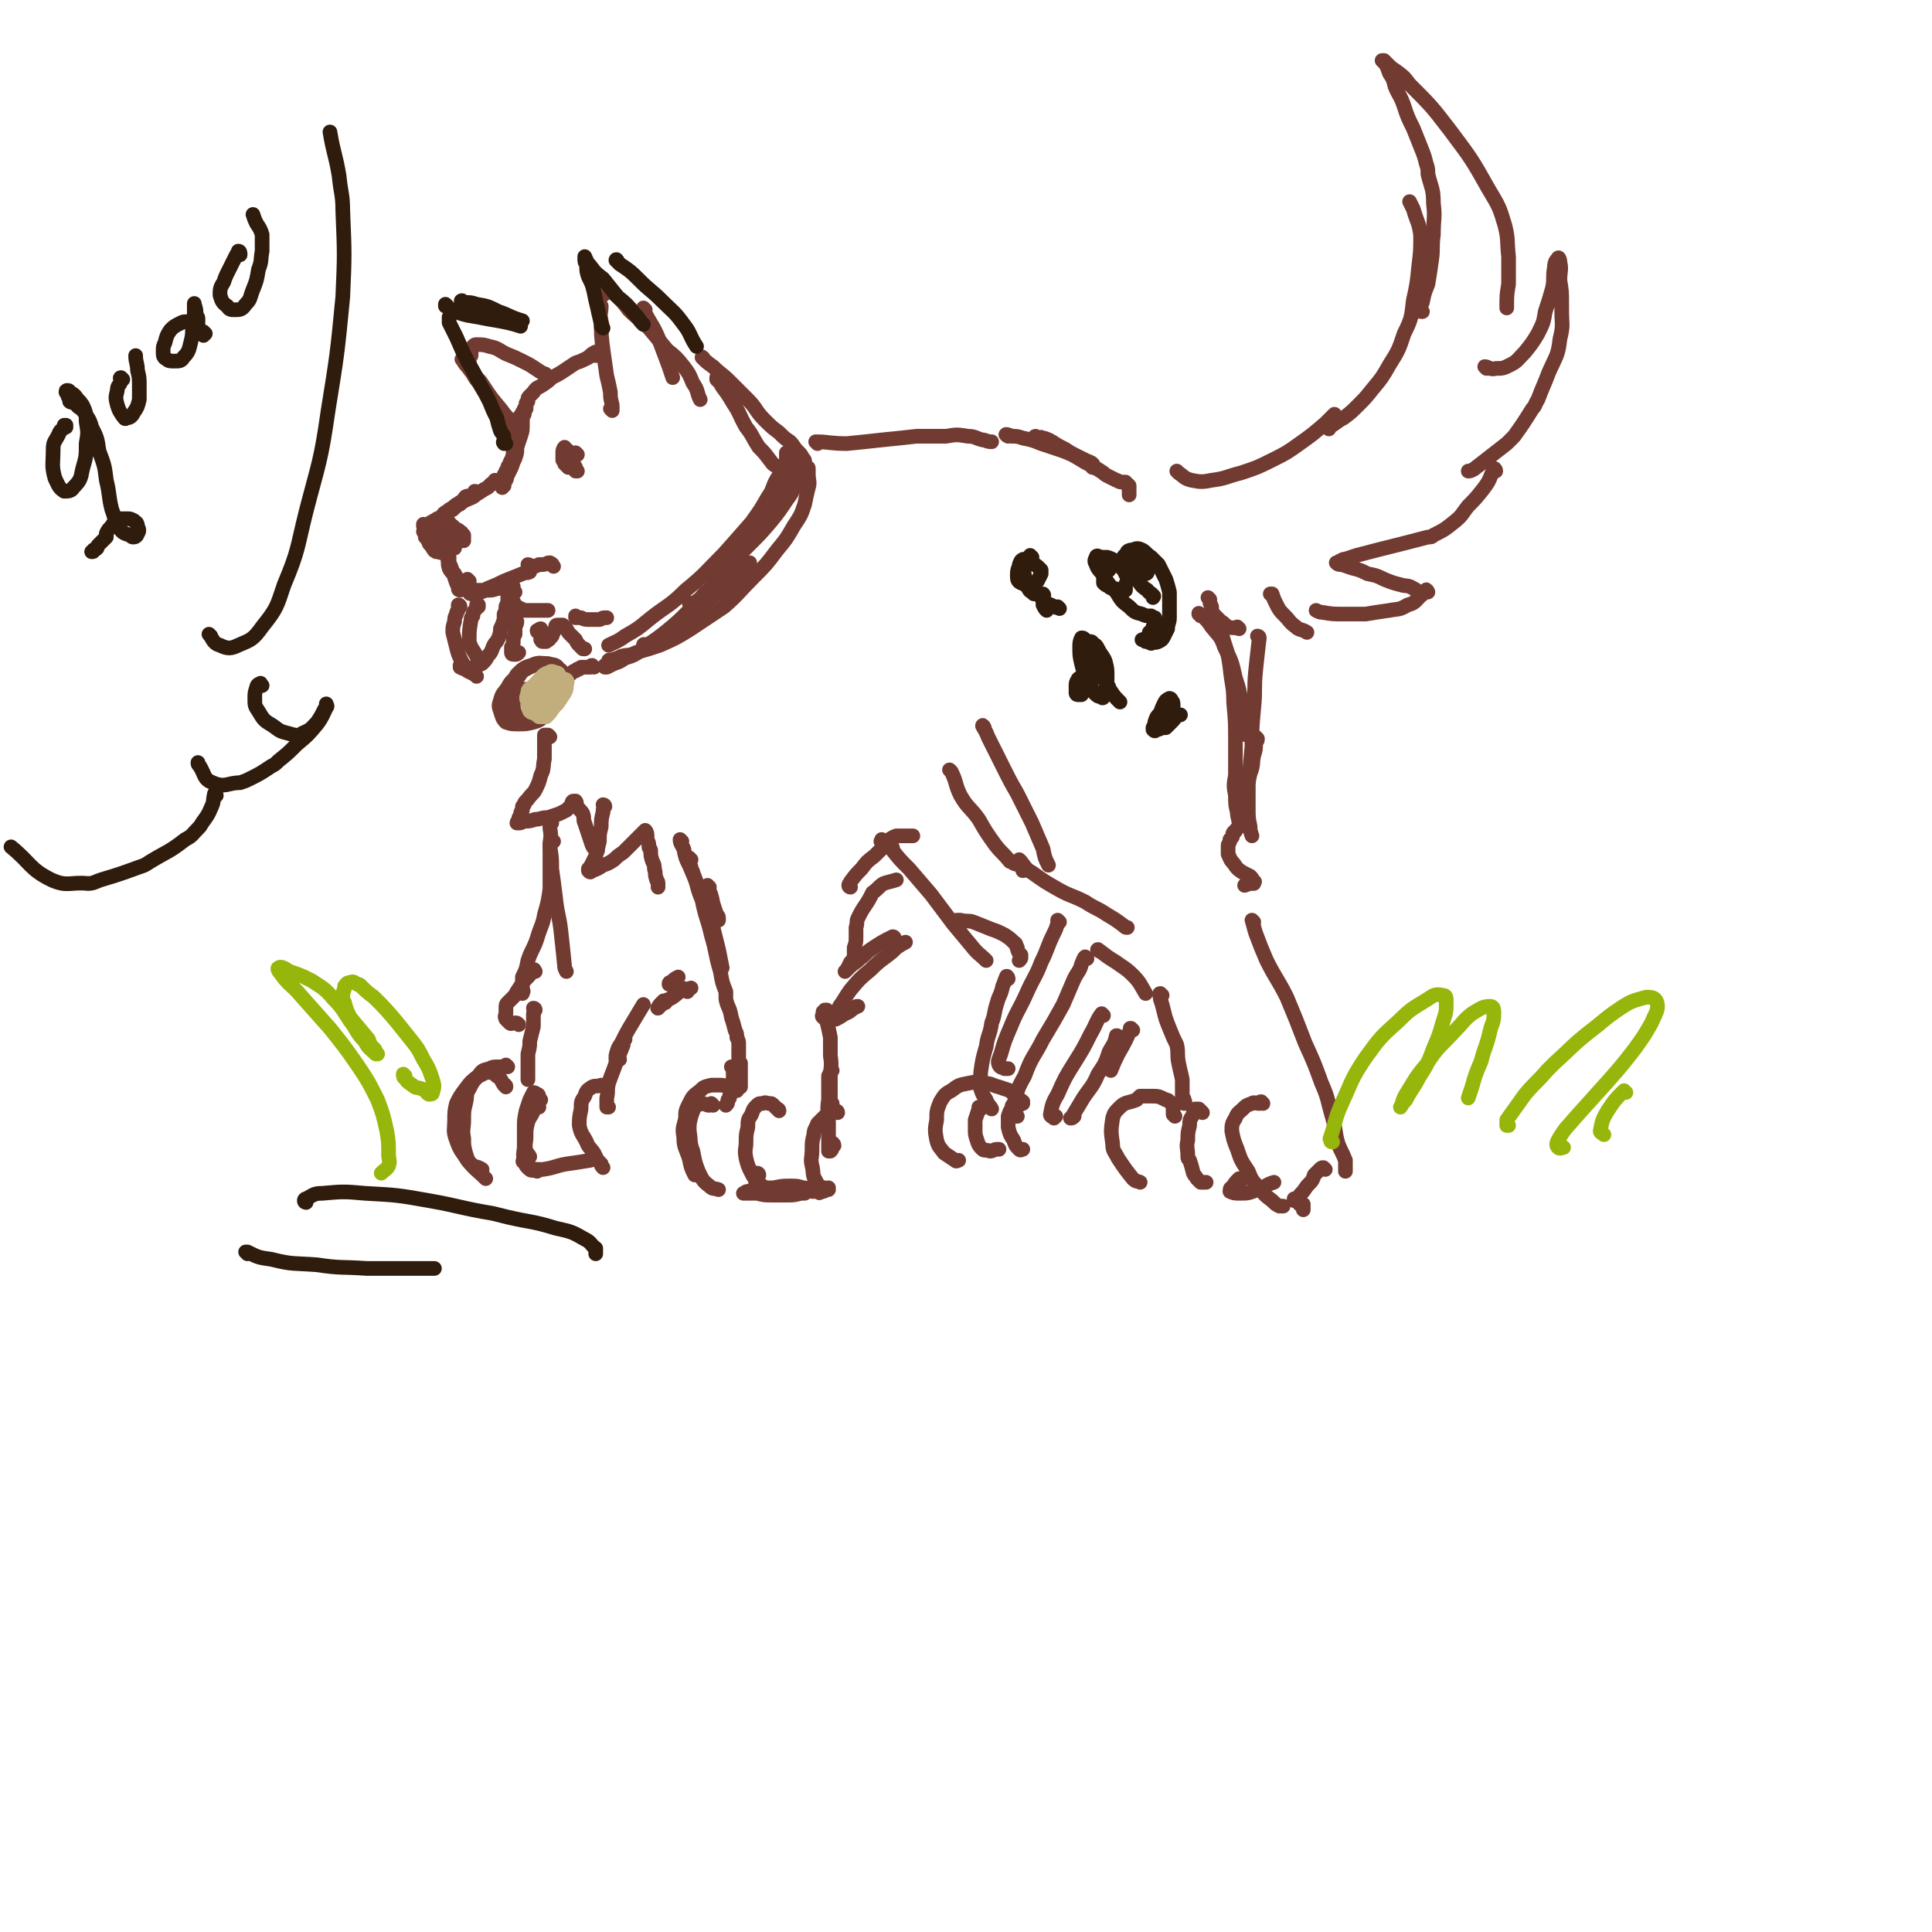 <svg viewBox='0 0 1054 1054' version='1.1' xmlns='http://www.w3.org/2000/svg' xmlns:xlink='http://www.w3.org/1999/xlink'><g fill='none' stroke='rgb(114,59,49)' stroke-width='8' stroke-linecap='round' stroke-linejoin='round'><path d='M325,194c0,0 -1,-1 -1,-1 0,0 0,0 0,0 1,0 1,0 2,-1 0,0 0,0 1,0 0,0 0,0 0,0 0,0 0,0 1,0 0,0 0,0 0,0 -1,0 -1,0 -1,0 -1,0 -1,0 -2,0 -2,1 -2,1 -4,3 -4,2 -4,2 -7,3 -3,2 -3,2 -6,4 -3,2 -3,2 -7,4 -2,2 -2,2 -5,4 -3,2 -3,1 -5,4 -1,1 -1,1 -2,2 -1,1 -1,1 -1,2 0,1 0,1 0,1 -1,1 -1,1 -1,1 0,1 0,1 0,1 0,0 0,0 0,1 0,0 0,0 0,1 0,0 0,0 -1,0 0,1 0,1 0,2 -1,0 -1,0 -1,1 -1,1 -1,1 -1,2 -1,1 -1,1 -1,1 -1,2 -1,2 -2,4 0,0 0,0 0,1 '/><path d='M285,228c-1,0 -1,-1 -1,-1 -1,0 0,1 0,2 0,3 -1,3 -1,5 0,3 0,3 -1,5 -1,3 -1,3 -2,6 0,3 0,3 -1,6 -1,1 -1,2 -1,3 0,0 -1,0 -1,1 0,1 0,1 -1,2 0,1 0,1 -1,2 '/><path d='M286,226c0,0 -1,-1 -1,-1 0,1 0,1 0,2 0,3 0,3 0,5 0,3 0,3 -1,6 -1,3 -1,3 -2,6 0,3 0,3 -1,6 -1,2 -1,2 -2,5 -1,2 -1,2 -2,4 -1,1 0,1 -1,3 -1,1 -1,1 -1,3 -1,0 -1,0 -1,1 0,0 0,0 0,0 '/><path d='M271,263c0,0 0,-1 -1,-1 0,0 0,1 0,1 -1,1 -1,1 -2,1 -1,1 -1,1 -2,2 -2,1 -2,1 -5,3 -2,1 -2,2 -5,3 -2,1 -3,1 -5,3 -2,1 -2,1 -4,3 -2,1 -2,1 -4,2 -1,1 -1,1 -2,2 0,0 -1,0 -1,1 0,0 0,0 -1,0 0,0 0,0 0,0 '/><path d='M260,269c0,0 0,-1 -1,-1 0,0 0,1 -1,2 -2,1 -2,0 -4,1 -1,1 -1,2 -3,3 -1,1 -2,1 -3,2 -2,2 -2,1 -4,3 -2,1 -2,1 -3,3 -1,1 -1,0 -2,1 -1,0 -1,0 -1,1 0,0 0,0 -1,0 0,0 0,0 0,0 -1,0 0,1 -1,1 0,0 0,0 0,0 -1,0 -1,0 -1,0 0,1 0,0 0,0 0,0 0,0 0,0 0,1 0,1 0,1 0,0 0,0 0,1 0,0 0,0 0,1 0,0 0,0 0,0 1,1 1,1 1,2 1,1 1,1 1,1 1,2 1,2 2,3 0,0 0,0 0,0 0,0 0,0 0,1 0,0 1,0 1,0 0,1 0,1 0,1 0,0 0,1 0,1 0,0 0,0 0,0 0,0 0,-1 0,-1 -1,-1 -1,-1 -1,-2 -1,-1 -1,-1 -2,-2 -1,-1 -1,-1 -2,-2 -1,-1 -1,-1 -2,-2 -1,-1 -1,-1 -1,-1 -1,-1 -1,-1 -1,-1 0,1 0,1 0,1 1,1 1,1 1,2 1,2 1,2 2,3 1,2 1,2 2,3 0,2 0,2 1,3 1,1 1,1 2,1 0,1 0,0 0,0 0,0 0,0 1,0 0,0 0,0 0,0 -1,-1 -1,-1 -1,-1 -1,-1 -1,-1 -2,-2 -1,-1 -1,-1 -2,-3 -1,-1 -1,-1 -2,-2 -1,-1 -1,-1 -1,-1 0,-1 0,-1 0,-1 -1,1 -1,1 -1,1 1,1 1,1 1,3 1,1 1,1 2,3 0,1 1,1 2,3 1,1 0,1 2,2 0,0 0,0 1,0 1,0 1,1 2,0 0,0 0,0 1,-1 0,-1 0,-1 0,-2 0,-2 0,-2 0,-3 -1,-2 0,-2 -1,-3 0,-2 0,-2 0,-4 -1,-1 -1,-1 -1,-2 -1,-1 -1,-1 -1,-2 0,0 0,0 0,0 0,0 0,0 0,0 0,0 0,1 1,1 1,1 1,1 2,3 1,1 0,1 1,2 1,1 1,1 2,2 0,1 0,1 1,1 0,1 0,1 0,1 0,0 0,0 0,0 0,0 0,0 0,0 0,0 0,0 0,-1 0,-1 0,0 -1,-1 0,-2 0,-2 -1,-4 0,-1 0,-1 -1,-3 0,0 0,0 0,-1 0,-1 0,-1 0,-1 0,0 0,1 0,1 1,1 1,1 2,1 1,1 1,2 2,2 1,1 1,1 2,2 1,0 1,0 2,1 0,1 1,0 1,1 0,0 0,0 1,1 0,0 0,0 0,1 0,0 0,0 0,0 0,1 0,1 0,1 0,0 0,0 0,1 -1,0 -1,0 -2,0 -1,1 -1,0 -2,1 -2,0 -2,0 -4,0 -1,0 -1,0 -2,0 -1,0 -1,-1 -2,0 0,0 0,0 -1,0 0,0 0,0 0,0 0,0 0,0 1,0 0,0 0,0 1,0 1,0 1,0 2,0 0,0 0,0 1,1 1,0 1,0 1,0 1,1 1,1 2,2 '/><path d='M245,299c0,0 -1,-1 -1,-1 0,0 0,1 0,1 1,2 0,2 0,4 1,2 1,2 1,4 1,2 1,2 2,5 1,3 1,3 2,6 1,2 1,2 1,3 0,1 1,1 1,1 '/><path d='M245,304c-1,-1 -1,-2 -1,-1 -1,0 0,0 0,1 1,3 0,3 1,6 1,2 1,2 3,3 1,2 1,2 3,4 2,1 2,1 4,2 '/><path d='M256,317c-1,0 -1,-1 -1,-1 0,0 0,0 0,0 0,1 0,2 0,3 0,1 0,1 0,1 0,1 0,1 0,1 1,1 2,1 3,1 1,0 1,0 3,0 3,0 3,0 6,0 3,0 3,-1 6,-1 2,0 2,0 4,0 1,0 1,0 1,0 1,-1 1,-1 2,-1 '/><path d='M257,324c0,0 -1,-1 -1,-1 0,0 0,1 1,1 1,0 1,0 2,0 4,-1 4,-1 7,-3 5,-2 5,-2 9,-4 5,-2 5,-2 10,-4 2,-1 2,0 4,-1 '/><path d='M289,309c0,0 -1,-1 -1,-1 0,0 1,0 2,1 2,0 2,0 4,-1 1,0 1,0 2,0 2,0 2,-1 4,-1 2,1 1,1 2,2 '/><path d='M334,224c0,0 -1,-1 -1,-1 0,0 1,0 1,1 0,0 0,0 0,0 0,-2 0,-2 0,-3 -1,-4 -1,-4 -1,-7 -1,-5 -1,-5 -2,-9 -1,-7 -1,-7 -2,-14 -1,-8 -1,-8 -1,-16 -1,-4 0,-4 0,-8 '/><path d='M329,161c0,0 -1,-1 -1,-1 0,0 0,1 1,0 0,0 0,-1 1,-1 1,-1 1,-1 2,0 2,0 2,1 4,2 4,4 4,4 7,8 5,5 6,5 11,10 5,6 5,6 10,12 5,4 5,4 9,9 3,4 3,4 5,9 3,4 2,5 4,9 '/><path d='M352,169c0,0 -1,0 -1,-1 0,0 0,1 0,1 4,8 5,8 8,15 3,8 3,8 6,16 1,3 1,3 2,6 '/><path d='M298,205c0,0 -1,-1 -1,-1 0,0 1,0 0,0 -2,-1 -2,-1 -5,-3 -3,-2 -3,-2 -7,-4 -4,-2 -4,-2 -9,-4 -4,-2 -4,-3 -9,-4 -3,-1 -4,-1 -7,-1 -1,0 -1,0 -2,1 -1,2 -1,2 -1,5 -1,1 -1,1 -1,2 0,1 0,1 0,2 1,3 0,3 2,6 2,4 3,4 6,8 4,5 4,5 9,11 3,4 3,4 7,8 1,2 1,2 3,3 '/><path d='M253,197c0,0 -1,-1 -1,-1 1,1 1,2 3,4 3,4 3,4 7,8 4,6 4,6 8,12 5,6 4,6 9,12 1,1 1,1 2,2 '/><path d='M315,248c0,0 -1,-1 -1,-1 0,0 0,1 0,1 -1,0 -1,0 -1,0 -1,1 -1,1 -1,2 0,1 0,1 0,2 1,2 1,1 2,3 0,1 0,1 0,2 0,0 0,0 1,0 0,0 0,0 0,0 -1,-1 -1,-1 -1,-1 -1,-2 -1,-2 -1,-3 -1,-2 -1,-2 -2,-4 0,-1 0,-1 -1,-3 -1,-1 -1,-1 -2,-1 0,-1 0,-1 0,-1 -1,1 -1,2 -1,3 0,2 0,2 0,3 0,1 0,1 0,1 1,1 1,1 1,2 1,0 1,0 1,1 0,0 0,0 1,0 0,1 0,1 0,1 0,0 0,0 1,0 0,0 0,0 0,-1 0,-1 0,-1 0,-2 0,-1 0,-1 0,-2 -1,-1 -1,-1 -1,-1 0,-1 0,-1 0,-1 0,1 0,2 0,3 1,1 1,2 1,3 1,1 1,1 2,2 '/><path d='M281,323c-1,0 -1,0 -1,-1 -1,0 0,1 0,1 0,0 0,0 -1,0 0,1 0,1 0,2 0,1 0,2 1,3 1,2 1,2 2,3 2,1 2,1 4,2 2,0 2,0 5,0 2,0 2,0 4,0 1,0 1,0 1,0 1,0 1,0 2,0 1,0 1,0 1,0 '/><path d='M282,339c0,0 -1,-1 -1,-1 0,0 1,1 1,1 0,2 -1,2 -1,3 0,2 0,2 0,4 -1,2 -1,2 -1,4 0,2 0,2 -1,3 0,2 0,2 0,3 0,0 0,1 1,1 0,0 0,0 1,0 1,0 1,0 2,-1 '/><path d='M294,345c0,0 -1,0 -1,-1 0,0 0,0 1,0 0,-1 1,-1 1,-1 0,0 0,1 0,1 0,1 0,1 0,3 0,1 0,1 0,2 0,0 0,0 0,0 1,0 0,1 1,1 1,0 1,0 2,0 1,-1 2,-1 2,-2 2,-1 1,-2 2,-3 0,-1 1,-1 1,-2 0,0 0,0 0,0 0,-1 0,-2 1,-2 0,0 0,0 0,0 1,0 1,0 1,0 1,0 1,0 2,0 1,1 1,1 2,2 1,2 1,2 2,3 1,1 1,1 3,3 1,2 1,2 2,3 1,1 1,1 2,2 1,0 1,0 1,0 '/><path d='M315,337c0,0 -1,-1 -1,-1 0,0 0,0 0,1 0,0 0,0 0,0 1,0 1,0 3,0 2,1 2,1 5,1 2,0 2,0 5,0 1,0 1,-1 3,-1 1,0 1,0 1,0 '/><path d='M392,207c0,0 -1,-1 -1,-1 0,0 0,1 0,1 2,2 2,2 3,4 3,4 3,4 6,9 4,6 3,6 7,13 4,5 3,5 7,11 3,3 3,3 6,7 1,1 1,2 3,3 1,1 1,0 2,1 '/><path d='M384,196c0,0 -1,-2 -1,-1 2,2 3,3 6,5 4,4 5,4 9,8 5,5 5,5 10,10 5,5 4,6 9,11 4,4 4,4 8,7 3,3 3,3 6,5 2,2 2,3 4,5 2,2 2,2 3,4 1,1 1,1 1,2 '/><path d='M446,242c0,0 -1,-1 -1,-1 7,0 8,1 17,1 10,-1 10,-1 19,-2 10,-1 10,-1 19,-2 8,0 8,0 16,0 6,-1 6,-1 12,0 4,0 4,1 8,2 2,0 2,1 5,1 '/><path d='M430,248c0,0 -1,-1 -1,-1 0,0 0,1 0,1 0,2 0,2 0,4 0,1 0,1 0,2 -3,4 -3,4 -5,7 -3,5 -2,6 -5,10 -4,7 -4,7 -9,14 -7,8 -7,8 -15,17 -10,10 -10,11 -21,20 -9,9 -10,8 -20,16 -6,5 -6,5 -13,9 -4,3 -5,3 -9,5 '/><path d='M440,255c0,-1 0,-1 -1,-1 0,0 1,0 1,1 1,0 1,0 1,1 0,2 0,2 0,3 0,3 1,4 0,7 -1,4 -1,4 -2,9 -2,6 -2,6 -6,12 -4,7 -4,7 -9,13 -6,8 -6,8 -13,15 -8,8 -8,9 -16,16 -9,6 -9,6 -18,12 -8,5 -8,5 -17,9 -6,2 -6,2 -13,4 -4,2 -4,1 -8,2 -2,1 -2,1 -5,2 -1,0 -1,0 -1,0 -1,0 -1,0 -1,1 '/><path d='M324,364c-1,0 -1,-1 -1,-1 -1,0 -1,1 -1,1 -1,0 -1,0 -2,0 -1,0 -1,0 -3,0 -1,1 -1,1 -1,1 -1,0 0,0 -1,0 0,0 0,0 -1,1 0,0 0,0 0,0 -1,0 -1,0 -2,1 -1,1 -1,1 -3,2 0,0 0,0 0,0 '/><path d='M299,363c0,0 -1,-1 -1,-1 0,0 0,0 0,1 0,0 0,0 -1,0 -1,0 -2,0 -3,0 -3,0 -3,0 -5,1 -4,2 -4,2 -6,5 -3,2 -4,2 -6,6 -2,3 -3,3 -4,7 -1,3 -1,3 0,6 1,3 1,4 3,6 3,1 3,1 7,1 4,0 4,0 8,-1 4,-1 4,-2 7,-4 3,-3 3,-3 5,-6 2,-3 3,-3 4,-7 1,-3 1,-4 0,-7 0,-3 0,-4 -2,-5 -2,-3 -3,-2 -6,-3 -4,0 -5,-1 -9,1 -4,1 -5,2 -8,5 -2,3 -2,4 -4,7 -1,4 -1,4 -1,7 0,4 0,4 2,7 1,2 2,2 5,2 3,1 3,1 7,1 2,0 3,0 5,-1 2,-1 2,-2 3,-4 1,-1 0,-2 0,-3 0,-3 0,-3 -1,-5 -1,-2 -1,-2 -3,-2 -3,-1 -4,-2 -7,-1 -3,0 -3,0 -5,3 -2,2 -2,2 -3,5 0,4 1,5 1,9 '/><path d='M331,364c0,0 0,-1 -1,-1 0,0 0,1 0,1 1,0 1,0 1,0 2,-1 2,-1 4,-2 3,-1 3,-1 6,-3 3,-1 4,-1 7,-3 5,-3 5,-3 10,-6 6,-5 6,-5 13,-10 7,-5 7,-5 13,-11 6,-4 6,-4 12,-9 4,-4 3,-4 7,-7 2,-2 2,-2 5,-4 0,-1 0,-1 1,-2 '/><path d='M352,353c0,-1 -1,-1 -1,-1 0,-1 1,0 2,0 6,-4 6,-4 11,-8 6,-5 6,-5 12,-11 7,-7 7,-7 13,-14 6,-8 6,-8 11,-15 5,-6 5,-6 9,-13 3,-5 3,-6 7,-11 2,-5 2,-5 5,-9 3,-4 3,-4 6,-8 2,-3 2,-3 4,-6 1,-2 2,-2 3,-4 1,-1 1,-1 2,-2 0,-1 0,-1 0,-1 0,0 0,-1 0,-1 1,0 1,1 1,1 0,1 0,1 -1,2 0,3 0,3 -1,5 0,4 0,4 -1,7 -2,5 -2,5 -5,9 -4,6 -4,6 -8,11 -6,7 -6,7 -12,13 -6,6 -6,6 -12,13 -2,1 -1,1 -3,3 -3,4 -3,4 -6,8 -1,1 -2,1 -3,2 -2,2 -2,3 -5,5 -1,1 -1,1 -2,1 -1,0 -1,0 -2,0 0,0 0,0 0,0 0,0 0,0 0,0 '/><path d='M251,331c0,0 0,-1 -1,-1 0,0 0,1 0,2 0,2 -1,1 -1,3 -1,2 -1,2 -1,4 -1,3 -1,3 -1,6 1,4 1,4 2,8 1,4 1,4 3,8 1,2 1,2 3,5 2,1 2,1 4,2 0,0 0,0 1,1 '/><path d='M278,327c0,0 0,-1 -1,-1 0,0 0,1 0,2 0,2 -1,2 -1,3 0,2 0,2 -1,4 0,1 0,1 0,3 0,0 0,0 0,0 -1,3 -1,3 -2,5 0,2 0,2 -1,5 -1,2 -1,2 -2,3 -2,3 -1,4 -4,7 -1,2 -1,2 -3,4 -2,1 -2,1 -5,2 -1,1 -2,1 -3,1 -2,0 -2,0 -4,-1 0,0 0,0 0,-1 '/><path d='M261,331c0,0 -1,-1 -1,-1 0,0 1,0 1,0 0,0 -1,0 -1,0 0,1 0,2 -1,3 -1,1 -1,2 -1,3 -1,1 -1,1 -1,2 -1,6 -1,6 -1,11 0,1 -1,1 0,1 1,4 2,4 4,8 '/><path d='M566,239c-1,0 -1,-1 -1,-1 -1,0 0,1 0,1 1,0 1,0 2,0 1,0 1,-1 1,0 2,0 2,0 4,1 1,0 1,1 2,1 3,2 3,2 7,4 3,2 3,2 7,4 2,1 2,1 4,2 2,1 3,1 4,2 1,1 0,1 0,2 '/><path d='M550,238c0,0 -2,-1 -1,-1 0,0 1,0 3,1 3,0 3,0 6,1 5,1 5,1 10,3 6,2 6,2 12,4 5,2 5,2 10,5 3,2 4,2 7,4 2,1 2,1 5,3 1,1 1,1 3,2 2,1 2,1 4,2 1,0 1,1 3,1 1,0 1,0 2,0 0,1 0,1 1,1 0,0 0,0 0,0 0,0 0,0 1,1 0,0 0,0 0,1 0,1 0,1 0,2 0,1 0,1 0,2 '/><path d='M300,402c0,0 -1,-1 -1,-1 0,0 0,1 0,0 0,0 -1,0 -1,0 0,0 0,0 0,0 -1,0 -1,0 -1,0 0,1 0,1 0,1 0,3 0,3 0,5 0,4 0,4 0,7 -1,5 0,5 -2,9 -1,4 -1,4 -3,8 -1,2 -2,2 -4,5 0,0 0,0 -1,1 -1,1 -1,1 -1,2 0,0 0,0 -1,1 0,1 0,1 0,2 -1,1 -1,1 -1,3 -1,1 -1,1 -1,2 0,1 0,1 0,1 -1,0 -1,1 -1,1 0,0 1,0 1,0 1,0 1,0 3,-1 3,0 3,0 6,-1 3,0 3,-1 7,-1 3,-1 3,-1 6,-2 2,-1 2,-1 4,-2 1,-1 1,-1 2,-2 0,0 0,0 1,-1 0,0 0,0 0,-1 0,0 0,-1 1,-1 0,0 0,0 1,0 1,1 0,2 1,3 1,2 2,2 3,4 1,3 0,3 1,5 1,3 1,3 2,6 1,3 1,3 2,6 1,2 1,2 3,3 '/><path d='M330,440c0,0 -1,-1 -1,-1 0,0 1,0 1,1 -1,1 -1,1 -1,3 -1,4 -1,4 -1,8 -1,4 -1,4 -1,8 -1,4 -1,4 -2,8 -1,2 -1,2 -2,4 -1,2 -1,2 -2,3 0,0 0,0 0,1 0,0 0,0 0,0 1,1 1,1 2,0 3,-1 3,-1 6,-3 3,-1 3,-1 6,-3 2,-2 2,-2 5,-4 2,-2 2,-2 4,-4 2,-2 2,-2 4,-4 1,-1 1,-1 3,-3 0,0 0,0 1,-1 0,0 0,0 0,0 1,1 1,2 1,3 0,1 0,1 0,2 1,2 1,2 1,4 0,1 1,1 1,2 0,3 0,3 1,6 1,2 1,2 1,4 1,3 0,3 1,5 0,2 1,1 1,3 0,1 0,1 0,2 '/><path d='M387,484c0,0 -1,0 -1,-1 0,0 0,1 0,1 2,4 2,4 3,9 1,3 1,3 2,6 1,1 1,1 1,2 0,1 0,1 0,1 '/><path d='M372,459c0,0 -1,-1 -1,-1 0,2 1,3 2,5 1,5 1,5 3,9 3,7 3,7 6,14 3,8 3,8 6,16 2,8 2,8 4,16 1,5 1,5 2,10 '/><path d='M377,469c0,0 -1,-1 -1,-1 0,2 0,3 1,5 0,2 1,2 1,3 3,8 2,8 5,15 2,10 3,10 5,19 3,10 2,10 5,20 1,6 1,6 3,11 0,2 0,2 0,4 1,5 2,4 3,10 1,3 1,3 2,7 1,2 1,2 1,4 1,2 1,2 1,4 0,2 0,2 0,4 0,1 0,1 0,2 0,1 0,1 0,1 0,1 0,1 0,1 0,1 0,1 1,2 0,1 0,1 0,2 0,1 0,1 0,2 0,1 0,1 0,2 0,1 0,1 0,2 0,2 0,2 0,3 0,1 0,1 0,2 0,0 0,0 0,0 0,0 0,0 0,0 0,0 0,0 0,0 -1,0 -1,0 -1,0 -1,0 -1,0 -1,0 '/><path d='M400,583c0,0 -1,-1 -1,-1 0,0 1,0 1,1 0,2 0,2 0,4 0,2 0,2 -1,5 0,2 0,2 0,4 -1,1 -1,1 -1,3 -1,1 -1,1 -1,2 0,1 0,1 -1,2 '/><path d='M402,595c0,-1 -1,-1 -1,-1 -2,-1 -2,0 -3,-1 -2,0 -2,-1 -5,-1 -3,0 -3,0 -5,0 -4,1 -4,1 -6,3 -4,3 -4,3 -6,7 -2,4 -2,4 -2,8 -1,5 -2,5 -1,10 0,6 1,6 3,12 1,5 1,5 3,9 '/><path d='M389,603c0,0 0,0 -1,-1 0,0 -1,1 -1,1 -2,0 -2,-1 -4,-1 -2,1 -3,0 -4,2 -1,2 -1,2 -2,5 -1,4 -1,4 -1,8 1,5 0,6 2,11 1,5 1,6 3,11 2,4 2,5 6,8 2,2 2,1 5,2 '/><path d='M425,606c0,0 0,-1 -1,-1 -1,-1 -1,-1 -2,-2 -1,-1 -1,-1 -2,-1 -2,0 -2,-1 -4,0 -2,0 -2,0 -3,1 -2,2 -2,2 -3,5 -2,3 -2,3 -2,7 -1,4 -1,4 -1,8 0,4 -1,4 0,9 1,4 1,4 3,8 1,2 1,2 3,4 1,2 1,2 3,3 0,1 0,0 0,1 1,0 1,0 1,1 '/><path d='M414,641c0,0 0,-1 -1,-1 0,0 1,0 1,1 0,1 -1,1 -1,2 -1,2 -1,2 0,3 0,2 1,2 2,3 1,1 1,1 2,2 '/><path d='M457,607c0,-1 -1,-1 -1,-1 -1,0 -1,0 -2,0 -2,2 -2,1 -4,3 -2,2 -2,2 -4,4 -1,3 -2,3 -2,6 -1,4 -1,4 -1,8 0,5 -1,5 0,9 1,4 0,5 2,8 1,2 1,2 3,4 1,0 1,0 2,0 1,1 1,1 2,1 0,0 0,-1 0,-1 0,0 0,0 0,0 0,1 0,1 -1,1 0,0 0,0 -1,0 0,0 0,1 -1,1 0,0 0,0 -1,0 -1,1 -1,1 -1,0 -2,0 -2,0 -4,0 -2,-1 -2,-2 -5,-2 -3,-1 -3,-1 -7,-1 -4,0 -4,0 -9,1 -4,0 -4,0 -9,1 -2,0 -2,0 -5,1 -1,0 -1,0 -2,1 0,0 -1,0 0,0 1,0 1,0 2,0 3,0 3,0 5,0 4,1 4,1 8,1 4,0 4,0 9,0 3,0 3,0 7,-1 1,0 1,0 2,0 '/><path d='M455,625c0,-1 -1,-2 -1,-1 0,0 0,0 0,1 0,2 0,2 -1,3 0,0 -1,0 -1,0 0,-3 0,-4 0,-7 0,-4 0,-4 0,-9 0,-6 -1,-6 0,-12 0,-7 0,-7 0,-13 1,-2 1,-2 2,-3 '/><path d='M454,602c0,0 -1,-1 -1,-1 0,-2 0,-2 0,-4 0,-5 0,-5 0,-9 0,-6 1,-6 0,-12 0,-5 0,-5 0,-10 -1,-5 -1,-5 -2,-9 0,-2 0,-2 0,-5 0,0 0,-1 0,-1 0,0 -1,0 -1,0 0,0 0,1 0,1 -1,0 -1,0 -1,0 0,0 0,1 0,1 0,1 -1,1 0,2 0,0 1,1 2,1 2,0 2,0 5,0 2,-1 2,-1 5,-3 3,-1 3,-2 5,-3 1,-1 1,-1 2,-1 '/><path d='M458,553c0,0 -1,0 -1,-1 0,0 0,1 0,1 1,-2 0,-2 1,-4 3,-4 3,-5 6,-9 5,-6 5,-6 11,-11 6,-6 6,-5 12,-10 1,-1 1,-1 2,-2 3,-2 3,-2 5,-3 '/><path d='M488,512c0,0 0,-1 -1,-1 -6,3 -6,3 -12,7 -3,2 -3,3 -6,5 -3,3 -3,2 -6,5 -1,1 -1,1 -2,2 0,0 0,0 0,0 0,0 0,0 1,-1 1,-2 1,-2 2,-4 1,-1 1,-1 2,-3 0,-3 0,-3 0,-5 1,-3 1,-3 1,-6 0,-2 0,-2 0,-5 1,-3 0,-3 1,-5 2,-4 2,-4 4,-7 2,-3 2,-3 4,-7 3,-2 3,-3 6,-5 3,-1 4,-1 7,-2 '/><path d='M464,484c0,0 -1,0 -1,-1 0,-1 1,-1 1,-2 3,-4 3,-4 6,-7 3,-4 3,-4 7,-7 3,-3 3,-3 6,-6 2,-1 2,-1 3,-2 '/><path d='M482,459c0,0 -1,-1 -1,-1 0,0 0,1 0,1 0,0 -1,0 0,0 0,0 1,0 2,0 3,-1 3,-2 6,-3 3,0 3,0 7,0 1,0 1,0 2,0 '/><path d='M301,449c0,0 -1,-1 -1,-1 0,1 0,2 0,4 1,5 0,5 0,10 1,6 1,6 1,12 1,7 1,7 2,15 1,10 2,10 3,19 1,9 1,9 2,19 0,1 0,1 1,3 '/><path d='M302,459c-1,0 -1,-1 -1,-1 -1,0 0,0 0,0 -1,2 -1,2 -1,3 0,2 0,2 0,5 0,4 0,4 0,8 0,6 0,6 0,11 -1,7 -1,7 -3,14 -1,6 -2,6 -4,13 -2,6 -3,6 -5,12 -1,5 -1,5 -3,9 0,3 0,3 0,5 0,1 0,1 0,2 1,1 0,1 0,2 '/><path d='M292,530c0,0 -1,-1 -1,-1 0,0 1,0 0,0 -2,3 -2,3 -5,6 -2,3 -2,3 -4,6 -1,2 -1,2 -3,4 -1,1 -1,1 -2,2 -1,1 -1,1 -1,3 0,1 0,1 0,3 0,1 -1,1 0,3 1,1 1,1 2,2 1,1 1,0 3,0 1,0 1,0 2,1 0,0 0,0 0,0 '/><path d='M292,551c0,0 0,-1 -1,-1 0,1 1,2 0,3 0,4 0,4 0,7 -1,4 -1,4 -2,8 0,3 0,3 -1,7 0,2 0,2 0,5 0,2 0,2 0,4 0,2 0,2 0,5 '/><path d='M277,582c0,0 -1,-1 -1,-1 0,0 1,1 1,1 -2,0 -3,0 -5,0 -3,0 -3,0 -5,1 -4,1 -4,1 -6,4 -3,3 -3,3 -5,7 -2,3 -1,4 -2,8 -1,4 -1,4 -1,9 0,5 -1,5 0,10 0,4 0,4 1,8 1,3 1,4 3,6 2,2 3,1 6,3 '/><path d='M295,600c-1,0 -1,0 -1,-1 0,0 0,0 0,0 0,-1 0,-2 -1,-2 -1,-1 -2,-1 -2,-1 -1,2 -1,2 -2,4 -1,3 -1,3 -2,6 -1,5 -1,5 -1,9 0,5 0,5 0,10 0,4 -1,4 0,8 1,3 1,3 3,5 1,1 2,0 4,1 '/><path d='M331,593c0,0 -1,-1 -1,-1 -1,0 -1,0 -1,0 -1,1 -1,0 -1,0 -3,1 -3,0 -5,1 -3,2 -3,2 -4,5 -2,3 -2,3 -2,7 -1,5 -1,5 -1,9 1,5 2,5 4,9 1,3 2,3 4,6 1,2 1,2 2,4 1,1 1,1 2,2 0,1 0,1 1,2 '/><path d='M287,634c-1,0 -1,-1 -1,-1 -1,0 -1,1 0,1 1,2 1,2 2,3 4,1 4,1 8,1 7,-1 7,-2 13,-3 7,-1 7,-1 13,-2 '/><path d='M332,604c0,0 -1,0 -1,-1 0,0 0,1 0,1 1,0 1,0 0,-1 0,-2 0,-2 0,-4 1,-4 0,-4 1,-8 2,-6 2,-5 4,-11 2,-5 2,-5 4,-10 0,-2 0,-2 1,-3 '/><path d='M338,578c0,0 -1,-1 -1,-1 0,0 0,0 0,0 0,1 -1,1 -1,1 0,0 0,-1 0,-2 1,-4 1,-4 3,-7 3,-6 3,-6 6,-11 3,-5 3,-5 6,-10 '/><path d='M363,547c0,0 -1,-1 -1,-1 0,0 0,1 0,1 -1,1 -1,1 -2,2 -1,1 -2,1 -1,1 0,-1 1,-2 2,-3 3,-2 3,-1 6,-3 3,-2 3,-3 6,-4 2,-1 2,0 4,-1 '/><path d='M375,541c-1,-1 -1,-1 -1,-1 -1,-1 -2,-1 -3,-1 -1,0 -1,-1 -2,-1 -2,-1 -2,0 -3,-1 0,0 -1,0 -1,0 0,-1 0,-1 1,-1 2,-2 2,-2 4,-3 '/><path d='M643,258c0,0 -1,-1 -1,-1 0,0 0,0 1,1 3,2 3,3 7,4 5,1 6,1 11,0 8,-1 8,-2 16,-4 9,-3 9,-3 17,-7 8,-4 8,-4 15,-9 7,-5 7,-5 14,-11 2,-2 2,-2 5,-5 '/><path d='M725,234c-1,-1 -2,-1 -1,-1 0,-1 1,0 1,0 4,-2 4,-3 8,-5 4,-3 4,-3 8,-7 4,-4 4,-4 8,-9 5,-6 5,-6 9,-13 5,-8 5,-8 8,-17 4,-8 4,-9 5,-18 2,-9 2,-9 3,-19 1,-8 1,-8 1,-17 -1,-7 -2,-7 -4,-14 -1,-2 -1,-2 -2,-4 '/><path d='M776,170c-1,0 -2,0 -1,-1 0,-2 0,-2 1,-4 1,-5 1,-5 3,-10 1,-6 1,-6 2,-13 1,-7 0,-7 1,-14 0,-9 1,-9 0,-17 0,-8 -1,-8 -3,-16 0,-3 0,-3 -1,-6 -1,-4 -1,-4 -3,-9 -2,-5 -2,-5 -4,-10 -3,-6 -3,-6 -5,-12 -2,-6 -3,-6 -5,-11 -1,-4 -1,-4 -3,-7 -1,-3 -1,-3 -2,-5 -1,-1 -1,-1 -1,-1 0,-1 -1,-1 -1,-1 0,0 1,0 1,0 1,1 1,1 2,2 2,2 2,2 5,4 4,3 4,3 7,7 12,12 12,12 22,25 12,16 12,16 21,32 6,10 6,10 9,20 2,8 1,8 2,17 0,7 0,7 0,15 -1,6 -1,6 -1,13 '/><path d='M811,201c0,0 -1,-1 -1,-1 2,0 3,2 6,1 4,0 4,0 8,-2 4,-2 4,-3 8,-7 4,-5 4,-5 7,-10 3,-6 3,-6 4,-12 2,-6 2,-6 4,-13 1,-5 0,-6 1,-11 0,-3 1,-4 2,-5 0,-1 1,0 1,2 1,4 0,5 0,10 1,6 1,6 1,13 0,2 0,2 0,4 0,7 1,7 -1,15 -1,9 -2,9 -6,18 -3,8 -3,7 -6,15 -2,3 -1,3 -3,5 -5,8 -5,8 -10,15 -2,2 -2,2 -4,4 -9,7 -9,7 -18,14 -2,1 -2,1 -3,1 '/><path d='M816,257c0,-1 -1,-2 -1,-1 -1,0 0,1 -1,2 -2,5 -2,5 -5,9 -4,5 -4,5 -8,9 -4,5 -3,5 -8,9 -5,4 -5,4 -11,7 -1,1 -1,1 -3,1 -19,5 -20,5 -39,10 -3,1 -3,1 -6,2 -2,0 -2,1 -3,1 -1,1 -1,1 -2,1 0,0 0,0 0,0 1,1 1,1 3,1 3,1 3,1 6,2 4,1 4,1 8,3 5,1 5,1 9,3 5,2 5,2 9,3 3,1 4,0 7,2 2,1 2,1 3,3 '/><path d='M779,323c0,0 -1,-2 -1,-1 -2,1 -1,2 -3,3 -3,3 -3,4 -7,5 -5,3 -5,2 -10,3 -7,1 -7,1 -13,2 -6,0 -6,0 -13,0 -5,0 -5,0 -11,-1 -1,0 -1,0 -3,-1 '/><path d='M694,325c0,0 0,-1 -1,-1 0,0 1,0 1,0 1,3 1,3 2,5 2,4 2,4 5,7 3,3 2,3 6,6 2,2 3,1 6,3 '/><path d='M676,343c0,0 -1,-1 -1,-1 0,0 1,1 1,1 -3,-1 -3,0 -6,-1 -2,-1 -2,-2 -4,-3 -2,-2 -2,-2 -4,-4 -1,-2 -1,-2 -1,-4 -1,-2 -1,-2 -1,-4 0,0 0,0 -1,-1 '/><path d='M655,336c0,-1 -1,-1 -1,-1 0,-1 0,0 0,0 1,1 2,0 2,1 3,3 3,3 5,6 4,5 5,5 7,11 4,8 4,8 6,17 2,6 2,6 3,12 1,7 1,7 2,14 0,2 0,2 1,5 '/><path d='M667,344c-1,0 -2,-2 -1,-1 0,3 1,4 2,8 2,6 2,6 3,13 1,10 2,10 2,19 1,11 1,11 1,22 0,9 0,9 0,18 -1,5 -1,6 0,11 0,5 0,5 1,9 0,3 1,4 1,7 1,0 1,0 1,0 '/><path d='M686,403c0,0 -1,0 -1,-1 0,0 1,1 1,1 0,1 0,1 -1,2 0,4 0,4 -1,7 -1,5 0,5 -2,10 -1,5 -2,4 -3,9 -1,3 0,3 -1,6 0,1 0,1 0,2 '/><path d='M687,348c0,0 0,-1 -1,-1 0,0 1,0 1,1 -1,8 -1,9 -2,18 -1,10 0,10 -1,20 -1,11 -1,11 -1,21 -1,11 -1,11 -2,21 0,7 0,7 0,14 0,4 0,4 1,9 0,2 0,2 1,5 '/><path d='M681,446c0,0 0,-1 -1,-1 0,0 0,1 0,1 -1,2 -1,2 -3,4 -1,1 -1,1 -3,3 0,1 0,0 -1,1 -1,1 0,2 -1,3 0,0 0,0 -1,1 0,1 0,1 -1,3 0,2 0,2 0,4 0,0 0,0 0,1 1,2 1,3 3,5 2,3 2,3 5,5 2,1 2,1 4,2 1,1 1,1 2,3 0,0 1,0 0,0 0,0 0,0 0,1 -3,0 -2,0 -5,1 0,0 0,0 0,0 '/><path d='M519,421c0,0 0,0 -1,-1 0,0 1,1 1,1 3,6 2,7 5,13 4,7 5,6 10,13 4,7 4,7 9,14 4,5 4,4 8,9 1,0 1,0 2,1 2,1 3,0 4,2 1,0 1,1 1,2 '/><path d='M537,397c0,0 -1,-2 -1,-1 1,2 2,3 3,6 4,8 4,8 8,16 4,8 4,8 8,15 4,8 4,8 8,16 3,7 3,7 6,14 1,5 1,5 3,9 '/><path d='M557,470c0,0 -1,-1 -1,-1 3,3 3,5 7,7 7,5 7,5 14,9 7,4 7,3 15,7 6,4 6,3 12,7 5,3 5,3 9,6 1,1 1,1 2,1 '/><path d='M600,519c0,0 -2,-1 -1,-1 4,3 5,4 10,7 4,3 5,3 9,7 4,4 4,5 7,10 '/><path d='M634,543c-1,0 -1,-1 -1,-1 -1,0 0,1 0,3 1,3 1,3 2,7 1,4 1,4 3,9 2,5 2,5 4,9 1,5 0,5 1,10 1,5 1,4 2,9 0,3 0,3 0,6 0,2 0,2 0,3 0,1 0,1 0,2 0,0 0,0 0,0 0,0 0,0 0,0 0,0 0,0 0,0 1,0 1,-1 1,0 0,0 0,0 0,1 1,0 0,0 0,1 '/><path d='M641,609c0,0 -1,-1 -1,-1 0,0 0,0 0,0 0,-1 0,-2 0,-3 0,-2 0,-2 -1,-3 -2,-2 -2,-2 -3,-2 -4,-2 -4,-2 -8,-2 -3,0 -3,0 -6,0 -1,1 -1,1 -2,2 -5,2 -6,1 -9,4 -3,3 -3,3 -4,6 -1,7 -1,7 0,14 0,4 1,4 3,8 4,6 4,6 8,11 2,2 2,1 4,2 '/><path d='M656,607c0,0 -1,-1 -1,-1 0,0 0,0 0,0 -1,-1 -1,-1 -1,-1 -1,0 -1,0 -2,0 -1,1 -1,1 -1,3 -2,3 -2,3 -2,6 -1,4 -1,4 -1,8 -1,4 0,4 0,9 0,1 0,1 1,2 1,3 1,3 2,7 1,2 1,1 2,3 1,1 1,1 2,2 1,0 2,0 3,0 '/><path d='M689,602c0,0 -1,-1 -1,-1 -1,0 -1,1 -1,1 -2,0 -3,-1 -4,0 -3,1 -3,1 -5,3 -2,2 -3,2 -4,5 -2,3 -2,4 -2,7 1,5 1,5 3,10 2,6 2,6 6,12 2,5 2,5 6,9 3,4 3,4 7,7 2,2 2,2 4,3 1,0 1,0 2,0 '/><path d='M677,644c0,0 0,-1 -1,-1 -2,2 -2,2 -4,5 -1,0 -1,1 -1,2 2,1 3,1 5,1 5,0 5,0 10,-2 2,0 2,0 3,-1 3,-2 3,-2 6,-3 '/><path d='M684,503c0,0 -1,-1 -1,-1 1,3 1,4 2,7 3,8 3,8 6,15 5,10 6,10 11,20 5,12 5,12 10,25 5,11 5,11 9,22 4,9 3,9 6,19 2,7 1,7 3,14 2,5 2,4 4,9 0,3 0,3 0,6 '/><path d='M723,638c0,0 -1,-1 -1,-1 -1,0 -1,0 -2,1 -1,1 -1,1 -3,3 -1,3 -1,3 -3,5 -2,2 -2,3 -4,5 -1,1 -1,1 -2,3 -1,0 -1,0 -2,0 0,0 0,0 0,1 '/><path d='M710,657c0,0 -1,0 -1,-1 0,0 0,1 0,1 1,0 1,0 1,0 1,0 1,0 1,0 0,0 0,0 0,1 0,0 0,0 0,1 0,1 0,1 0,1 '/><path d='M487,463c0,-1 -1,-2 -1,-1 0,0 0,1 1,2 4,5 4,5 9,10 6,7 6,7 12,14 6,8 6,8 12,16 5,6 5,6 10,12 4,5 4,4 8,8 '/><path d='M523,503c0,0 -1,-1 -1,-1 0,0 1,0 2,0 4,1 4,0 7,1 5,2 5,2 10,4 3,1 3,1 7,3 3,2 3,2 5,4 2,1 1,2 2,3 0,1 0,1 1,3 0,0 0,0 1,1 0,1 0,1 0,1 0,1 0,1 -1,2 0,0 0,0 0,0 '/><path d='M550,534c0,-1 -1,-2 -1,-1 -1,2 -1,3 -2,5 -1,5 -2,5 -3,9 -2,6 -1,6 -3,11 -1,7 -2,6 -3,13 -2,7 -2,7 -3,14 0,4 -1,4 0,9 1,3 1,3 3,6 1,3 2,3 3,5 '/><path d='M535,605c0,0 0,-1 -1,-1 0,0 0,1 0,1 -1,3 -1,3 -2,6 0,2 0,3 0,5 0,3 0,3 1,6 1,3 1,3 3,5 1,1 2,0 4,1 2,0 2,-1 4,-1 0,0 0,0 1,0 '/><path d='M558,602c0,0 -1,-1 -1,-1 0,0 1,0 1,0 -1,-1 -2,-1 -3,-2 -2,-2 -2,-2 -4,-4 -3,-1 -3,-1 -6,-2 -4,-1 -4,-2 -8,-2 -4,-1 -4,-1 -9,0 -5,1 -5,1 -9,4 -4,2 -4,3 -6,6 -2,5 -2,5 -2,10 -1,5 -1,6 0,11 1,4 2,4 4,7 3,2 3,2 6,4 1,1 1,0 2,0 '/><path d='M556,603c0,0 -1,0 -1,-1 0,0 1,1 1,1 0,0 0,-1 -1,-1 -1,0 -1,0 -1,0 -2,1 -2,1 -2,3 -1,1 -1,1 -2,4 0,3 0,3 0,6 1,4 1,4 3,7 1,3 1,3 3,5 1,1 1,0 2,0 '/><path d='M578,503c0,0 -1,-1 -1,-1 0,0 0,1 0,2 -1,3 -1,3 -2,5 -4,8 -3,8 -7,16 -3,8 -4,8 -8,17 -4,9 -5,9 -9,19 -3,7 -3,7 -5,14 -1,3 -2,4 -1,6 1,2 2,1 3,2 1,0 1,0 2,0 '/><path d='M593,523c0,0 -1,-1 -1,-1 -1,1 -1,2 -2,4 -1,4 -2,4 -4,8 -3,7 -3,7 -6,14 -5,9 -5,9 -11,19 -5,10 -6,9 -10,20 -4,7 -4,8 -6,16 -1,2 -1,3 -1,5 1,1 2,1 3,1 '/><path d='M602,554c0,0 -1,-1 -1,-1 -3,4 -3,6 -6,11 -4,8 -4,8 -9,16 -5,8 -5,8 -9,17 -3,5 -3,6 -4,11 0,1 1,1 2,2 0,0 0,-1 1,-1 '/><path d='M610,566c0,0 -1,-1 -1,-1 0,0 1,0 0,0 -1,5 -2,5 -4,9 -2,6 -2,6 -6,12 -3,7 -4,7 -8,13 -3,5 -3,5 -6,10 0,1 0,1 -1,1 0,0 0,0 0,0 1,0 1,0 2,-1 '/><path d='M618,562c-1,-1 -1,-1 -1,-1 -1,0 0,0 0,0 -3,7 -3,7 -7,14 -2,4 -2,4 -4,9 '/><path d='M276,593c0,-1 0,-1 -1,-1 0,0 0,0 0,0 -2,-3 -1,-3 -4,-5 -1,-1 -2,-2 -4,-2 -3,0 -3,1 -6,2 -4,3 -4,3 -7,7 -3,4 -3,4 -5,8 -1,4 -1,5 -1,9 0,5 -1,6 1,11 2,6 3,6 6,11 5,6 5,5 10,10 '/><path d='M294,604c-1,0 -1,-1 -1,-1 -1,1 -1,2 -2,3 -1,3 -2,3 -3,6 -1,4 -1,4 -1,8 0,4 -1,4 0,8 0,1 1,1 2,3 '/></g>
<g fill='none' stroke='rgb(194,174,124)' stroke-width='8' stroke-linecap='round' stroke-linejoin='round'><path d='M302,376c0,0 -1,-1 -1,-1 0,0 0,0 0,0 0,0 0,-1 -1,-1 0,-1 -1,-1 -1,-1 0,0 0,0 0,0 -1,0 -1,0 -2,1 0,1 0,1 -1,3 0,1 0,1 1,2 0,0 1,0 1,0 2,0 2,0 3,-1 1,0 0,-1 1,-1 1,-1 1,-1 1,-1 1,-1 1,-1 1,-1 -1,0 -1,0 -2,-1 -1,0 -1,0 -3,-1 -1,0 -1,0 -2,0 -2,0 -1,1 -2,2 -2,2 -2,2 -3,4 -1,3 -1,3 -1,6 0,2 0,2 1,3 0,2 1,2 2,3 1,0 1,0 2,0 1,0 1,0 2,0 2,-2 2,-2 4,-5 2,-2 2,-2 3,-5 1,-3 1,-3 1,-5 0,-1 0,-2 -1,-3 0,-1 -1,-1 -2,-1 -2,-1 -3,-1 -5,-1 -2,1 -2,1 -5,2 -2,1 -2,1 -3,2 -2,1 -2,2 -2,3 -1,3 -1,3 0,5 0,2 0,3 1,5 1,1 2,1 4,1 2,1 2,1 4,0 2,-2 2,-3 4,-5 2,-3 2,-3 3,-6 1,-2 1,-2 1,-5 1,-2 1,-3 0,-4 0,-2 -1,-2 -2,-2 -2,-1 -2,-1 -4,0 -3,1 -3,2 -5,4 -2,2 -2,2 -4,5 -1,2 -1,2 -2,5 0,2 0,3 1,5 0,1 1,2 3,2 2,1 3,1 6,0 3,-1 3,-2 6,-4 2,-3 2,-3 4,-6 1,-2 1,-2 1,-4 0,-1 1,-2 0,-3 -1,-1 -2,0 -3,-1 -3,0 -3,0 -5,1 -3,1 -3,2 -5,5 -1,3 -2,3 -2,7 -1,3 0,3 0,7 '/></g>
<g fill='none' stroke='rgb(48,28,12)' stroke-width='8' stroke-linecap='round' stroke-linejoin='round'><path d='M276,242c-1,0 -1,-1 -1,-1 -1,0 0,1 0,1 0,-1 0,-2 0,-3 0,-2 -1,-2 -2,-4 -1,-3 -1,-3 -2,-7 -2,-4 -2,-4 -4,-9 -2,-4 -2,-4 -5,-9 -3,-6 -3,-6 -7,-13 -3,-6 -3,-6 -6,-13 -2,-4 -2,-4 -4,-8 0,-1 0,-2 0,-3 '/><path d='M244,167c0,0 -1,-1 -1,-1 0,0 0,1 0,1 2,1 2,2 4,2 4,2 4,2 8,3 6,1 6,1 11,2 6,1 6,1 11,2 4,1 4,1 7,2 '/><path d='M253,165c-1,0 -2,-1 -1,-1 0,0 0,0 1,1 4,0 4,0 7,1 6,1 6,1 12,4 6,2 6,3 13,5 '/><path d='M329,179c0,0 0,0 -1,-1 0,0 1,-1 0,-1 -1,-5 -1,-4 -2,-9 -1,-4 -1,-4 -2,-9 -1,-4 -1,-4 -3,-8 -1,-3 -1,-3 -1,-7 -1,-1 -1,-1 -1,-3 0,0 0,-1 0,-1 1,2 1,3 3,5 3,4 3,4 7,7 4,5 4,5 8,10 5,4 5,4 9,9 3,3 2,3 5,6 '/><path d='M337,143c0,-1 -1,-2 -1,-1 1,0 1,1 2,2 6,4 6,4 11,9 6,6 6,5 12,11 6,6 7,6 12,13 4,5 3,6 7,12 '/><path d='M605,311c0,0 -1,-1 -1,-1 0,0 0,1 0,1 0,2 -1,2 -2,3 0,2 0,2 0,4 1,1 1,1 3,2 1,1 1,1 3,1 2,1 2,1 3,1 1,0 2,0 3,0 0,-1 0,-2 0,-3 1,-2 1,-2 1,-4 -1,-2 -1,-2 -2,-4 -2,-2 -2,-2 -4,-4 -2,-2 -2,-2 -5,-3 -2,0 -2,0 -4,0 -1,-1 -2,-1 -2,0 -1,2 -1,2 0,4 1,3 2,3 4,6 3,5 3,5 7,9 3,5 3,5 7,8 3,3 3,3 7,4 2,1 2,1 5,1 0,1 0,1 1,1 0,0 1,0 1,0 0,1 0,1 0,1 0,2 0,2 -1,4 0,2 -1,2 -2,3 0,2 0,2 -1,3 -1,0 -1,0 -2,1 0,0 -1,0 -1,0 0,0 0,0 0,0 1,0 1,0 2,0 0,0 0,0 0,1 1,0 1,0 3,1 0,0 0,0 0,0 2,-1 2,0 4,-1 2,-1 2,-1 3,-3 1,-2 1,-2 2,-4 0,-3 1,-3 1,-6 0,-3 0,-3 0,-7 0,-3 0,-3 0,-7 -1,-4 -1,-4 -2,-7 -2,-4 -2,-4 -4,-8 -2,-2 -2,-2 -4,-4 -3,-2 -3,-3 -5,-4 -2,-1 -3,-1 -5,0 -1,0 -2,0 -3,1 -1,2 -1,2 -1,4 0,2 -1,2 0,4 1,1 2,2 4,3 2,1 2,1 5,1 1,0 1,0 2,0 0,0 1,0 1,-1 0,-1 0,-1 -1,-2 -1,-1 -1,-1 -2,-3 -3,-2 -3,-1 -6,-3 -1,-1 -1,-1 -3,-1 0,0 -1,0 -1,1 1,3 1,3 3,6 2,4 2,4 5,7 2,3 2,3 5,5 1,2 2,1 3,3 1,0 0,1 0,1 0,0 0,0 0,0 '/><path d='M563,304c0,0 -1,0 -1,-1 0,0 0,1 0,1 -1,0 -1,0 -2,1 -2,0 -2,0 -3,1 -1,2 -1,2 -1,3 -1,2 -1,3 -1,5 0,2 0,3 2,4 2,1 3,1 5,1 2,0 2,-1 4,-2 1,-2 1,-2 2,-4 0,-1 0,-1 0,-2 -1,-1 -1,-1 -2,-2 -1,-1 -2,-1 -3,-2 -1,0 -2,-1 -3,0 -1,0 -1,1 -1,2 0,3 -1,3 0,5 0,4 0,4 2,7 1,2 1,1 3,3 '/><path d='M578,332c0,0 0,0 -1,-1 0,0 -1,1 -1,0 -2,0 -2,-1 -3,-1 -2,-1 -2,-1 -3,-2 -1,-1 -1,-1 -1,-1 0,0 0,0 0,0 -1,-1 -1,-1 -1,-1 0,-1 0,-1 0,-1 1,0 1,0 1,-1 0,0 0,0 0,0 1,1 0,1 0,2 0,2 0,2 0,4 1,2 1,2 2,3 '/><path d='M597,359c0,0 -1,-1 -1,-1 0,0 0,0 0,1 -1,3 -1,3 -2,6 -1,2 -1,2 -2,5 -1,2 -1,2 -2,4 0,1 0,1 0,1 0,1 1,1 1,0 2,0 2,-1 3,-2 2,-1 2,-1 2,-3 1,0 1,-1 1,-1 -1,0 -1,0 -2,0 -2,0 -2,0 -3,0 -1,0 -1,0 -2,0 -1,1 -2,1 -2,2 -1,1 -1,2 -1,3 0,2 0,2 0,4 0,0 0,1 1,1 1,0 1,0 2,0 2,-3 2,-3 3,-6 1,-4 1,-4 2,-7 0,-4 0,-4 0,-8 0,-3 0,-3 -1,-6 0,-2 -1,-2 -2,-3 -1,-1 -1,-1 -2,-1 -1,2 -1,3 -1,5 0,4 0,5 1,9 1,4 1,4 3,9 2,4 2,4 4,7 2,2 2,2 4,2 0,1 1,1 1,0 1,-2 1,-2 1,-4 1,-4 1,-4 1,-7 0,-4 0,-4 -1,-8 -1,-3 -2,-3 -4,-7 -1,-2 -1,-2 -3,-3 0,-1 -1,-1 -1,-1 -1,2 -1,3 0,6 2,5 2,5 4,9 1,1 1,1 2,2 2,4 2,4 4,8 0,1 0,1 1,2 2,3 2,3 5,6 '/><path d='M639,386c0,-1 -1,-1 -1,-1 -1,0 -1,0 -1,0 -1,1 -1,1 -2,2 -1,1 -2,1 -2,2 -2,2 -2,2 -3,5 0,1 0,1 -1,3 0,1 0,1 0,1 1,1 1,1 2,0 1,0 1,0 3,-1 1,-1 1,-1 2,-1 1,-1 1,-1 2,-2 1,-2 1,-2 2,-5 0,-2 0,-2 0,-4 0,-2 0,-2 -1,-3 0,-1 -1,-1 -1,-1 -2,1 -2,1 -3,3 -1,2 -1,2 -2,5 -1,3 -1,3 -1,6 0,1 0,2 1,2 1,0 2,0 3,0 2,-2 2,-2 4,-4 1,-1 1,-2 3,-3 0,0 0,0 1,0 '/><path d='M143,374c-1,-1 -1,-2 -1,-1 -1,0 -2,1 -2,2 -1,3 -1,3 -1,6 0,4 0,4 2,7 3,5 3,5 8,8 4,3 4,3 8,4 4,1 5,2 8,0 5,-2 5,-3 8,-6 2,-3 2,-3 4,-7 1,-1 1,-1 1,-3 0,0 0,0 0,0 0,1 1,1 0,2 -2,4 -2,5 -5,9 -5,6 -5,6 -11,11 -5,5 -5,5 -10,9 -2,2 -2,2 -4,3 -6,4 -6,4 -12,7 -2,1 -2,1 -5,2 -7,0 -8,3 -15,0 -5,-2 -4,-4 -7,-9 -1,-1 -1,-1 -1,-2 '/><path d='M115,347c0,0 -1,-1 -1,-1 2,2 2,5 6,6 4,2 6,2 10,0 7,-3 8,-3 13,-10 8,-10 8,-11 12,-23 8,-19 7,-20 12,-40 7,-27 8,-27 12,-55 5,-31 5,-31 8,-62 1,-23 1,-23 0,-47 0,-9 -1,-9 -2,-19 -2,-12 -3,-12 -5,-24 '/><path d='M118,434c0,-1 -1,-1 -1,-1 0,0 0,0 0,0 -1,4 0,4 -2,8 -2,5 -3,5 -6,10 0,0 0,0 -1,1 -3,3 -3,4 -7,6 -9,7 -9,6 -19,12 -3,2 -3,2 -6,3 -11,4 -11,4 -21,7 -3,1 -4,2 -7,2 -10,-1 -11,2 -20,-2 -12,-6 -11,-9 -22,-18 '/><path d='M36,233c0,0 -1,-1 -1,-1 0,0 1,0 1,0 -2,3 -3,2 -4,5 -2,4 -3,4 -3,8 0,8 -1,9 1,16 2,4 2,5 5,7 2,0 4,0 5,-2 4,-4 4,-5 5,-10 2,-7 2,-7 2,-14 1,-6 1,-6 0,-12 0,-4 0,-5 -2,-9 -2,-3 -2,-2 -4,-5 -1,-1 -1,-1 -3,-2 0,-1 -1,-1 -1,-1 -1,0 -1,0 -1,1 1,1 1,1 1,2 1,2 1,2 1,3 1,1 2,0 3,1 2,3 3,2 5,5 2,3 3,4 4,8 3,6 3,6 4,13 3,8 3,8 4,16 2,8 1,8 3,16 2,5 1,5 4,10 2,3 3,3 6,4 1,1 1,1 2,1 1,0 2,-1 2,-2 1,-1 1,-2 0,-4 0,-2 -1,-2 -2,-3 -2,-1 -2,-1 -3,-1 -3,0 -3,0 -5,0 -1,1 -1,0 -1,1 -2,1 -2,1 -3,3 -2,2 -2,2 -3,4 0,1 0,1 0,2 -2,2 -2,2 -4,4 -1,1 -1,1 -1,2 -1,1 -1,1 -2,1 0,1 0,1 -1,1 '/><path d='M67,207c0,0 -1,-1 -1,-1 -1,0 0,1 0,2 -1,3 -2,2 -2,5 -1,4 -1,4 0,8 1,3 1,3 3,6 1,1 1,2 2,1 2,0 3,-1 4,-3 2,-3 2,-3 3,-7 0,-4 0,-4 0,-8 0,-4 0,-4 -1,-8 0,-4 -1,-4 -1,-8 '/><path d='M105,176c0,-1 -1,-1 -1,-1 0,0 0,0 0,0 -3,1 -3,0 -5,1 -4,2 -4,2 -6,4 -2,3 -2,3 -3,7 -1,2 -1,2 -1,5 0,2 0,3 2,4 1,1 2,1 4,1 3,0 4,0 5,-2 3,-3 3,-4 4,-8 1,-4 1,-4 1,-9 1,-4 1,-4 1,-8 0,-2 0,-2 0,-4 0,0 0,-1 0,0 1,3 1,3 1,7 1,0 1,0 1,1 0,2 0,2 0,4 1,2 1,3 2,4 0,0 1,-1 1,-1 1,1 0,1 0,2 0,0 0,0 1,-1 '/><path d='M131,139c0,0 0,0 -1,-1 0,0 1,1 1,1 0,-1 0,-2 -1,-2 0,1 0,1 -1,2 -2,4 -2,4 -4,8 -2,4 -2,4 -3,7 -2,3 -2,4 -2,7 1,3 1,4 4,6 1,2 2,2 4,2 3,0 4,0 6,-3 3,-3 2,-3 4,-8 2,-5 2,-5 3,-11 2,-5 1,-5 2,-10 0,-4 0,-5 0,-9 -1,-3 -1,-3 -3,-6 -1,-2 -1,-2 -2,-5 '/><path d='M167,656c0,0 -1,0 -1,-1 0,0 0,-1 1,-1 4,-2 4,-3 9,-3 11,-1 12,-1 23,0 18,1 18,1 35,4 17,3 17,4 35,7 4,1 4,1 8,2 13,3 13,2 26,6 9,2 9,2 16,6 4,2 3,3 6,5 0,1 0,1 0,2 0,1 0,1 0,1 '/><path d='M135,684c0,-1 -1,-1 -1,-1 0,0 0,0 1,0 6,3 6,3 13,4 12,3 12,2 25,3 13,2 13,1 27,2 12,0 12,0 24,0 6,0 6,0 13,0 '/></g>
<g fill='none' stroke='rgb(150,182,11)' stroke-width='8' stroke-linecap='round' stroke-linejoin='round'><path d='M221,587c0,0 -1,-1 -1,-1 0,1 0,2 1,2 1,2 1,2 4,4 2,2 3,1 5,2 3,1 2,2 4,3 1,0 2,0 2,-1 1,-3 1,-4 0,-7 -2,-6 -2,-6 -5,-11 -3,-6 -3,-6 -7,-11 -4,-5 -4,-5 -8,-10 -6,-7 -6,-7 -12,-13 -4,-3 -4,-3 -7,-6 -1,-1 -1,-1 -2,-1 -2,-1 -2,-2 -4,-1 -2,0 -2,1 -3,2 0,0 0,0 0,1 -1,3 -1,3 -1,6 0,1 0,1 1,2 1,4 1,4 3,8 5,6 5,6 10,12 1,3 1,3 3,5 1,1 1,1 1,3 0,0 1,0 1,0 -1,0 -1,0 -1,0 -3,-3 -4,-3 -6,-7 -5,-5 -4,-6 -8,-11 -4,-6 -4,-7 -9,-12 -5,-6 -6,-6 -12,-10 -6,-3 -6,-3 -12,-5 -3,-2 -5,-3 -6,-2 -1,0 0,2 1,3 5,7 6,6 11,12 8,9 8,9 16,18 8,10 8,10 15,20 6,9 6,9 11,19 3,8 3,8 5,17 1,6 1,6 1,13 0,3 1,3 0,6 -1,2 -2,2 -4,4 '/><path d='M727,623c-1,0 -1,0 -1,-1 -1,-1 0,-1 0,-2 3,-9 2,-9 6,-18 6,-13 5,-13 13,-25 8,-11 8,-11 18,-20 7,-7 8,-7 16,-12 3,-2 4,-3 8,-2 2,0 2,1 2,4 0,5 0,5 -2,11 -2,7 -2,7 -5,14 -3,8 -3,8 -8,16 -3,6 -4,6 -7,12 -2,2 -3,4 -3,4 1,-1 1,-4 3,-7 5,-8 5,-9 11,-16 7,-11 8,-10 17,-20 4,-4 3,-4 8,-8 5,-3 6,-4 10,-4 2,0 2,2 2,4 0,5 -1,5 -2,9 -2,9 -3,9 -5,17 -3,7 -3,7 -5,14 -1,3 -1,3 -2,6 '/><path d='M823,614c0,0 -1,-1 -1,-1 0,0 0,1 0,1 0,-1 0,-2 0,-3 5,-7 5,-7 10,-14 6,-7 6,-6 12,-13 2,-2 2,-2 4,-4 10,-9 9,-9 19,-17 8,-6 8,-7 17,-13 6,-4 7,-4 14,-6 3,0 5,0 6,3 1,4 -1,6 -3,11 -4,7 -4,7 -9,14 -7,9 -7,9 -14,17 -9,10 -9,10 -18,20 -5,6 -6,6 -10,13 -1,2 -1,3 0,4 1,1 2,0 3,0 '/><path d='M887,596c-1,0 -1,-1 -1,-1 -5,5 -5,5 -9,11 -3,5 -3,6 -4,11 0,1 1,1 2,2 '/></g>
</svg>